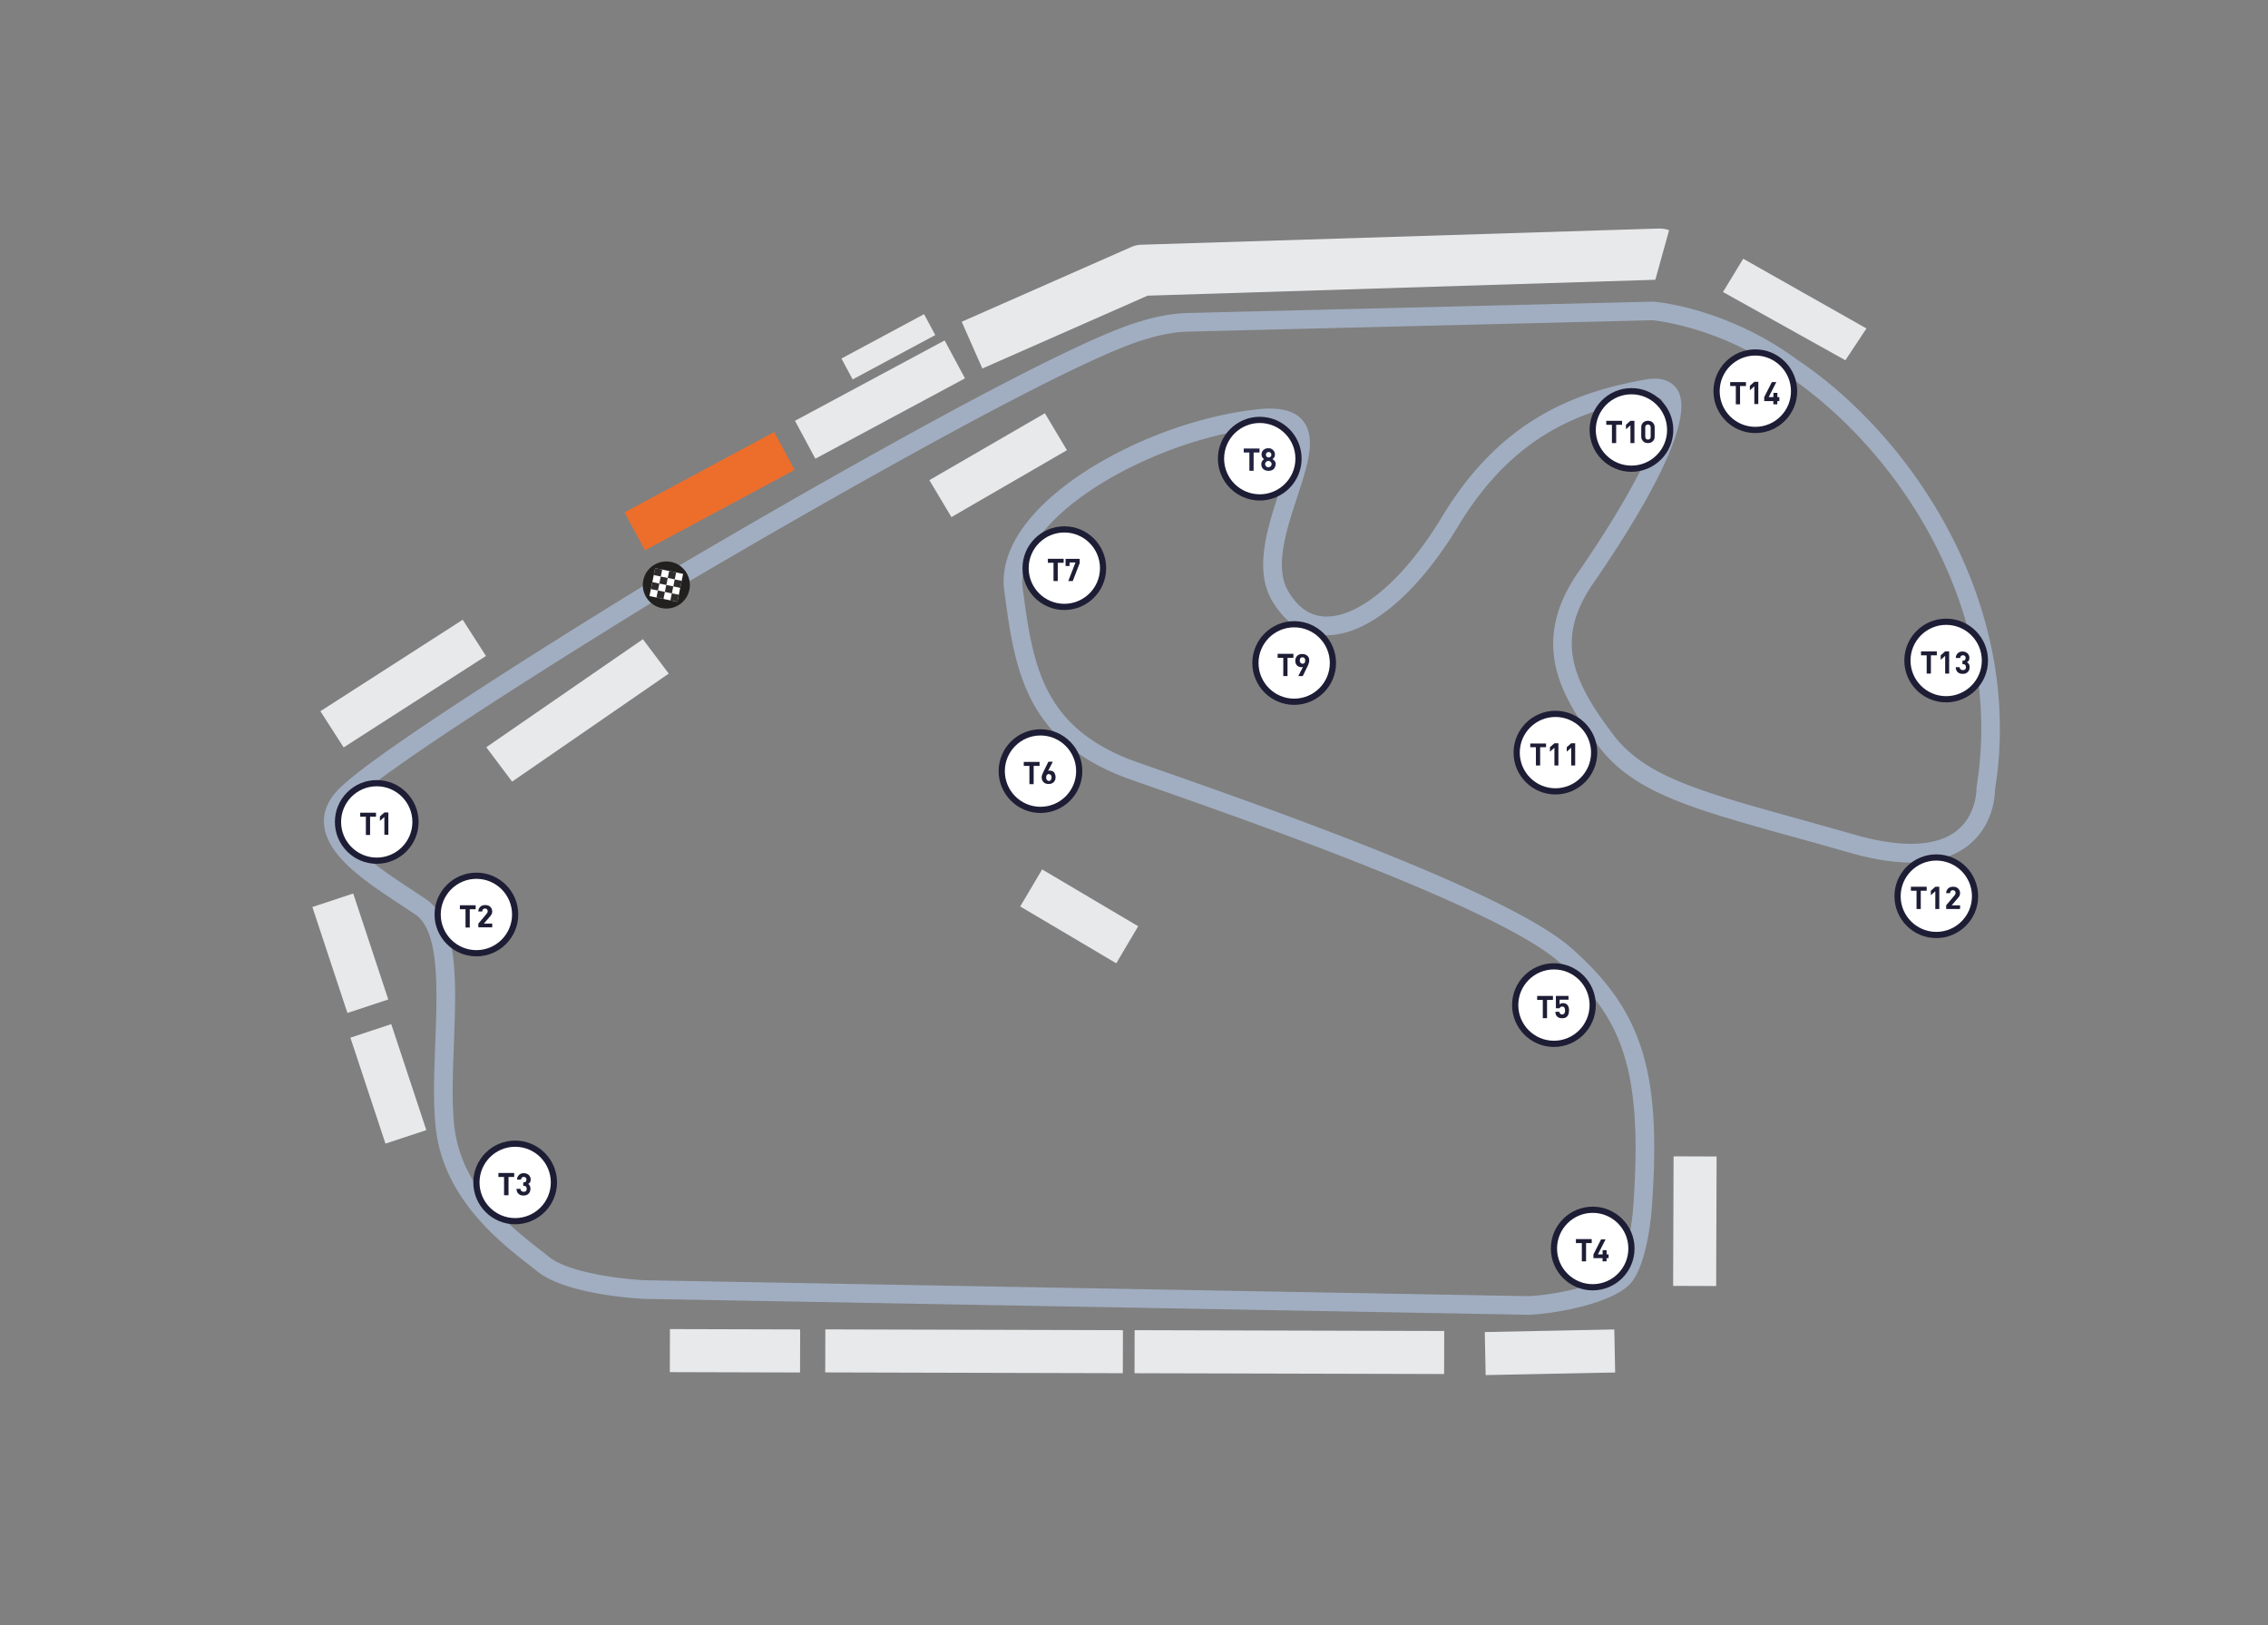 <svg xmlns="http://www.w3.org/2000/svg" id="Laag_1" data-name="Laag 1" viewBox="0 0 1072 768"><rect x="0" y="0" width="1072" height="768" fill="#808080" stroke="none"/><defs><style>.cls-1{fill:#221f1f}.cls-2{fill:#ed6e2a}.cls-3{fill:#1d1d35}.cls-4{fill:#fff}.cls-5{fill:#e8e9eb}.cls-6{isolation:isolate}.cls-7{fill:#2e2c2d}.cls-8{fill:#a1aec1}.cls-9{fill:#212240}</style></defs><g id="Stand"><path d="m375.76 198.861 70.73-37.973 9.621 17.92-70.73 37.974z" class="cls-5"/><path d="m295.208 242.148 70.731-37.973 9.621 17.92-70.73 37.974z" class="cls-2"/><path d="m397.715 169.441 39.049-20.964 5.302 9.877-39.048 20.964zM786.97 108.24c.68.15 1.32.32 1.94.59l-6.49 23.39-239.99 7.51-78.11 34.43-9.75-22.1 80.25-35.37c1.41-.62 2.94-.97 4.49-1.03L784.09 108c.94-.03 1.88.06 2.82.23h.06ZM151.438 336.12l67.272-43.22 10.994 17.112-67.272 43.221zM165.621 490.399l19.31-6.39 16.572 50.08-19.31 6.39zM482.22 428.397l10.356-17.506 45.4 26.86-10.357 17.506zM147.645 428.66l19.31-6.39 16.572 50.08-19.31 6.39zM316.09 318.35l-74.03 51.05-12.21-16.26 74.03-51.05 12.21 16.26zM504.3 212.77l-54.6 31.61-10.42-17.46 54.6-31.62 10.42 17.47zM536.247 648.983l.053-20.34 146.33.384-.054 20.34zM390.057 648.61l.053-20.34 140.66.368-.054 20.34zM316.6 648.468l.056-20.34 61.55.172-.057 20.34zM701.801 629.534l61.218-1.229.408 20.336-61.218 1.23zM790.826 607.714l.214-61.23 20.34.071-.214 61.23z" class="cls-5"/></g><path d="m722.32 621.36-417.79-7.51c-1.6-.07-36.65-1.75-50.59-13.01-1.2-.97-2.55-2.03-4.01-3.17-14.17-11.06-40.54-31.66-44.03-65.14-1.22-11.78-.69-25.79-.17-39.35.99-26.17 2.02-53.23-9.46-61.02-2.11-1.43-4.37-2.92-6.71-4.45-16.2-10.64-34.55-22.7-36.31-37.35-.71-5.94 1.39-11.6 6.26-16.8 18.49-19.79 143.92-96.26 149.25-99.5l4.58 7.52c-1.3.79-129.73 79.07-147.39 97.99-3.05 3.27-4.34 6.46-3.95 9.75 1.27 10.58 19.26 22.4 32.4 31.03 2.38 1.57 4.68 3.08 6.82 4.53 15.52 10.54 14.45 38.76 13.31 68.65-.5 13.25-1.02 26.95.13 38.1 3.1 29.75 26.63 48.13 40.69 59.11 1.5 1.17 2.89 2.26 4.13 3.26 9.7 7.84 36.02 10.64 45.33 11.06l417.41 7.51c14.83-.66 36.55-5.99 41.89-11.88 4.17-4.58 6.92-19.64 7.68-28.05 5.47-69.86-6.37-92.89-34.98-118.09-28.72-25.29-145.32-66.13-195.11-83.57l-6.95-2.44c-50.5-17.76-55.14-52.5-60.06-89.28-1.41-10.58 2.19-21.48 10.71-32.38 20.15-25.78 66.93-48.74 108.82-53.42 10.64-1.19 17.73.58 21.65 5.41 6.48 7.96 2.2 21-2.75 36.1-5.09 15.53-10.87 33.14-4.2 44.5 4.62 7.87 10.66 11.88 17.96 11.92h.13c16.13 0 37.07-18.1 54.68-47.28 28.22-46.8 64.29-58.97 95.86-64.7 9.04-1.64 13.28 1.66 15.25 4.71 9.88 15.32-20.55 63.79-39.58 91.33-18.16 26.25-10.67 45.57 9.51 72.03 14.8 19.37 40.59 26.54 87.42 39.56 8.21 2.28 17.04 4.74 26.56 7.46 21.81 6.25 38.4 5.66 47.96-1.72 9.71-7.49 9.54-19.92 9.54-20.05 0-.27.01-.56.05-.83 13.55-83.54-37.19-159.58-90.06-194.88-29.91-21.94-60.35-25.4-63.1-25.67l-219.43 5.37c-9.94.24-19.54 3.44-19.63 3.47-43.17 11.9-218.75 116.01-220.51 117.06l-4.5-7.57c7.26-4.31 178.37-105.76 222.43-117.9.2-.07 10.68-3.58 21.99-3.85l219.68-5.37c.15 0 .3 0 .45.01 1.39.11 34.51 2.93 67.66 27.26 54.9 36.65 107.72 115.91 93.76 203.14-.02 2.86-.72 17.27-12.85 26.71-12.04 9.37-30.84 10.49-55.88 3.31a3083.8 3083.8 0 0 0-26.49-7.44c-48.67-13.52-75.48-20.97-92.07-42.7-17.7-23.22-33.04-48.7-9.75-82.37 31.24-45.22 43.48-75.26 39.42-81.55-.99-1.53-4.36-1.17-6.28-.82-31.12 5.65-63.54 16.9-89.89 60.58-19.49 32.29-42.74 51.54-62.23 51.54h-.18c-7.3-.04-17.65-2.9-25.5-16.27-8.68-14.79-2.25-34.4 3.43-51.7 3.8-11.59 7.73-23.57 4.29-27.8-1.83-2.25-6.62-3.02-13.84-2.21-39.14 4.37-84.32 26.37-102.86 50.09-7.01 8.97-10.01 17.64-8.92 25.79 4.75 35.51 8.84 66.18 54.25 82.14l6.94 2.43c54.53 19.1 168.01 58.85 198.01 85.27 34.24 30.15 43.11 59.46 37.94 125.44-.23 2.58-2.44 24.98-9.94 33.23-8.16 8.99-33.65 14.12-48.3 14.77Z" class="cls-8"/><g id="Fin_Start" data-name="Fin Start"><path d="M304.05 274.23c-1.23 6.02 2.64 11.92 8.66 13.15 6.02 1.23 11.92-2.64 13.15-8.66 1.23-6.02-2.64-11.92-8.66-13.15-6.02-1.23-11.92 2.64-13.15 8.66Z" class="cls-1"/><g><path d="m306.973 281.7 2.715-13.193 13.194 2.715-2.716 13.194z" class="cls-4"/><path d="m316.867 283.722.682-3.31 3.31.681-.681 3.31zM310.286 282.377l.682-3.31 3.31.68-.681 3.311zM318.249 277.144l.681-3.31 3.31.68-.68 3.311zM311.634 275.786l.681-3.31 3.31.68-.68 3.312z" class="cls-7"/><path d="m307.67 278.403.681-3.31 3.31.68-.68 3.311zM314.249 279.758l.681-3.31 3.31.68-.68 3.311zM309.018 271.786l.681-3.31 3.31.68-.68 3.311zM315.609 273.133l.68-3.31 3.312.681-.682 3.31z" class="cls-7"/></g></g><g><circle id="Ellipse_156" cx="595.44" cy="216.76" r="18.32" class="cls-4" data-name="Ellipse 156"/><path d="M595.44 236.54c-10.91 0-19.78-8.87-19.78-19.78s8.87-19.78 19.78-19.78 19.78 8.87 19.78 19.78-8.87 19.78-19.78 19.78Zm0-36.63c-9.29 0-16.85 7.56-16.85 16.85s7.56 16.85 16.85 16.85 16.85-7.56 16.85-16.85-7.56-16.85-16.85-16.85Z" class="cls-3"/></g><g class="cls-6"><path d="M595.21 213.85h-2.67v8.63h-2v-8.63h-2.67v-1.88h7.46v1.88h-.12ZM602.93 219.34c0 .94-.35 1.76-.94 2.35s-1.41.82-2.44.82c-.94 0-1.76-.23-2.44-.82-.59-.59-.94-1.29-.94-2.35 0-.94.47-1.76 1.29-2.35-.82-.59-1.17-1.29-1.17-2.23s.35-1.64.94-2.11c.59-.59 1.41-.82 2.23-.82.94 0 1.64.23 2.23.82s.94 1.29.94 2.11c0 .94-.35 1.64-1.17 2.23 1.06.59 1.53 1.41 1.53 2.35h-.06Zm-2.35 1.06c.23-.23.47-.59.47-1.06s-.12-.7-.47-1.06c-.23-.23-.59-.47-1.06-.47-.35 0-.7.12-1.06.47s-.47.59-.47 1.06.12.7.47 1.06c.23.23.59.47 1.06.47.47-.12.82-.23 1.06-.47Zm.35-5.49c0-.35-.12-.7-.35-.94s-.59-.35-.94-.35-.7.12-.94.35-.35.59-.35.94.12.7.35.94.59.35.94.35.7-.12.94-.35.35-.47.35-.94Z" class="cls-9"/></g><g><circle id="Ellipse_159" cx="503.07" cy="268.51" r="18.32" class="cls-4" data-name="Ellipse 159" transform="rotate(-80.78 503.085 268.507)"/><path d="M503.07 288.29c-10.91 0-19.78-8.87-19.78-19.78s8.87-19.78 19.78-19.78 19.78 8.87 19.78 19.78-8.87 19.78-19.78 19.78Zm0-36.63c-9.29 0-16.85 7.56-16.85 16.85s7.56 16.85 16.85 16.85 16.85-7.56 16.85-16.85-7.56-16.85-16.85-16.85Z" class="cls-3"/></g><g class="cls-6"><path d="M502.63 265.96h-2.67v8.63h-2v-8.63h-2.67v-1.88h7.46v1.88h-.12ZM510.44 265.84l-3.38 8.75h-2.11l3.38-8.75h-2.79v1.64h-1.88v-3.38h6.66v1.76h.12v-.03Z" class="cls-3"/></g><g><circle id="Ellipse_150" cx="491.8" cy="364.44" r="18.32" class="cls-4" data-name="Ellipse 150"/><path d="M491.8 384.22c-10.91 0-19.78-8.87-19.78-19.78s8.87-19.78 19.78-19.78 19.78 8.87 19.78 19.78-8.87 19.78-19.78 19.78Zm0-36.63c-9.29 0-16.85 7.56-16.85 16.85s7.56 16.85 16.85 16.85 16.85-7.56 16.85-16.85-7.56-16.85-16.85-16.85Z" class="cls-3"/></g><g class="cls-6"><path d="M491.24 361.97h-2.67v8.63h-2v-8.63h-2.67v-1.88h7.46v1.88h-.12ZM498.93 367.34c0 1.06-.35 1.76-.94 2.35s-1.41.82-2.35.82-1.76-.23-2.35-.82-.94-1.41-.94-2.35c0-.7.35-1.64.94-2.79l2.23-4.55h2.11l-2.23 4.31c.23-.12.47-.12.82-.12.7 0 1.41.23 2 .82.47.7.7 1.41.7 2.35v-.03Zm-1.88 0c0-.47-.12-.82-.35-1.06s-.59-.47-.94-.47-.7.12-.94.47c-.23.23-.35.7-.35 1.17s.12.82.35 1.17c.23.23.59.47.94.47s.7-.12.94-.47c.23-.47.35-.82.35-1.29Z" class="cls-3"/></g><g><circle id="Ellipse_151" cx="771.12" cy="203.2" r="18.32" class="cls-4" data-name="Ellipse 151"/><path d="M771.12 222.98c-10.91 0-19.78-8.87-19.78-19.78s8.87-19.78 19.78-19.78 19.78 8.87 19.78 19.78-8.87 19.78-19.78 19.78Zm0-36.63c-9.29 0-16.85 7.56-16.85 16.85s7.56 16.85 16.85 16.85 16.85-7.56 16.85-16.85-7.56-16.85-16.85-16.85Z" class="cls-3"/></g><g class="cls-6"><path d="M766.57 200.76h-2.67v8.63h-2v-8.63h-2.67v-1.88h7.46v1.88h-.12ZM772.53 209.39h-1.88v-8.4l-2.11 1.88v-2.11l2.11-1.88h1.88v10.51ZM782.1 206.34c0 .94-.35 1.76-.94 2.23-.59.59-1.41.82-2.23.82-.94 0-1.64-.23-2.23-.82s-.94-1.29-.94-2.23v-4.43c0-.94.35-1.76.94-2.23.59-.59 1.41-.82 2.23-.82.94 0 1.64.23 2.23.82s.94 1.29.94 2.23v4.43Zm-1.88 0v-4.31c0-.47-.12-.82-.35-1.06s-.59-.35-.94-.35-.7.12-.94.35-.35.59-.35 1.06v4.31c0 .47.12.82.35 1.06s.59.35.94.35.7-.12.94-.35.35-.59.35-1.06Z" class="cls-3"/></g><g><circle id="Ellipse_153" cx="734.49" cy="475.01" r="18.32" class="cls-4" data-name="Ellipse 153"/><path d="M734.49 494.79c-10.91 0-19.78-8.87-19.78-19.78s8.87-19.78 19.78-19.78 19.78 8.87 19.78 19.78-8.87 19.78-19.78 19.78Zm0-36.63c-9.29 0-16.85 7.56-16.85 16.85s7.56 16.85 16.85 16.85 16.85-7.56 16.85-16.85-7.56-16.85-16.85-16.85Z" class="cls-3"/></g><g class="cls-6"><path d="M734.02 472.57h-2.79v8.63h-2v-8.63h-2.67v-1.88h7.46v1.88ZM741.62 477.59c0 .59-.12 1.17-.23 1.64-.12.47-.35.82-.7 1.17-.59.59-1.29.82-2.35.82s-1.76-.23-2.35-.82c-.47-.47-.82-1.17-.82-2.23h1.88c.12.82.59 1.29 1.29 1.29.35 0 .7-.12.94-.35s.47-.82.47-1.53c0-1.29-.47-1.88-1.29-1.88-.7 0-1.06.23-1.29.82h-1.76v-5.84h5.96v1.76h-4.2v2.23c.35-.35.94-.59 1.53-.59.82 0 1.53.23 2 .7.7.7.94 1.64.94 2.79Z" class="cls-3"/></g><g><circle id="Ellipse_154" cx="752.81" cy="590.05" r="18.32" class="cls-4" data-name="Ellipse 154"/><path d="M752.81 609.83c-10.91 0-19.78-8.87-19.78-19.78s8.87-19.78 19.78-19.78 19.78 8.87 19.78 19.78-8.87 19.78-19.78 19.78Zm0-36.63c-9.29 0-16.85 7.56-16.85 16.85s7.56 16.85 16.85 16.85 16.85-7.56 16.85-16.85-7.56-16.85-16.85-16.85Z" class="cls-3"/></g><g class="cls-6"><path d="M752.34 587.49h-2.67v8.63h-2v-8.63h-2.79v-1.88h7.46v1.88ZM760.29 594.6h-.94v1.53h-1.88v-1.53h-4.31v-1.76l3.61-7.1h2.11l-3.61 7.1h2.23v-2h1.88v2h.94v1.76h-.03Z" class="cls-3"/></g><g><circle id="Ellipse_155" cx="243.5" cy="558.81" r="18.32" class="cls-4" data-name="Ellipse 155"/><path d="M243.5 578.6c-10.91 0-19.78-8.87-19.78-19.78s8.87-19.78 19.78-19.78 19.78 8.87 19.78 19.78-8.87 19.78-19.78 19.78Zm0-36.63c-9.29 0-16.85 7.56-16.85 16.85s7.56 16.85 16.85 16.85 16.85-7.56 16.85-16.85-7.56-16.85-16.85-16.85Z" class="cls-3"/></g><g class="cls-6"><path d="M243.03 556.23h-2.67v8.63h-2.11v-8.63h-2.67v-1.88h7.46v1.88ZM250.72 561.84c0 1.06-.35 1.76-.94 2.35s-1.41.82-2.35.82-1.76-.23-2.35-.82c-.59-.47-.94-1.29-.94-2.35h1.88c0 .47.12.82.47 1.06.23.23.59.35 1.06.35s.7-.12 1.06-.35c.23-.23.35-.59.35-1.06s-.12-.82-.35-1.06-.59-.35-1.06-.35h-.23v-1.64h.23c.47 0 .82-.12.94-.35.23-.23.35-.59.35-.94 0-.47-.12-.7-.35-.94s-.59-.35-.94-.35-.7.12-.94.35-.35.59-.35.94h-1.88c0-.94.35-1.64.94-2.23s1.41-.82 2.23-.82c.94 0 1.64.23 2.35.82.59.59.94 1.29.94 2.11 0 1.06-.35 1.76-1.17 2.11.59.47 1.06 1.17 1.06 2.35Z" class="cls-3"/></g><g><circle id="Ellipse_156-2" cx="225.18" cy="432.18" r="18.32" class="cls-4" data-name="Ellipse 156-2"/><path d="M225.18 451.97c-10.91 0-19.78-8.87-19.78-19.78s8.87-19.78 19.78-19.78 19.78 8.87 19.78 19.78-8.87 19.78-19.78 19.78Zm0-36.63c-9.29 0-16.85 7.56-16.85 16.85s7.56 16.85 16.85 16.85 16.85-7.56 16.85-16.85-7.56-16.85-16.85-16.85Z" class="cls-3"/></g><g class="cls-6"><path d="M224.71 429.72h-2.67v8.63h-2v-8.63h-2.67v-1.88h7.46v1.88h-.12ZM232.4 438.26h-6.31v-1.76l3.85-4.55c.35-.47.59-.82.59-1.29 0-.35-.12-.7-.35-.94s-.59-.35-.94-.35-.7.12-.94.35-.35.59-.35 1.06h-1.88c0-.94.35-1.64.94-2.23s1.41-.82 2.35-.82 1.76.23 2.35.82.94 1.29.94 2.23c0 .47-.12.82-.23 1.17s-.47.7-.82 1.17l-2.91 3.38h3.96v1.76h-.23Z" class="cls-3"/></g><g><circle id="Ellipse_160" cx="178.07" cy="388.45" r="18.32" class="cls-4" data-name="Ellipse 160"/><path d="M178.07 408.23c-10.91 0-19.78-8.87-19.78-19.78s8.87-19.78 19.78-19.78 19.78 8.87 19.78 19.78-8.87 19.78-19.78 19.78Zm0-36.63c-9.29 0-16.85 7.56-16.85 16.85s7.56 16.85 16.85 16.85 16.85-7.56 16.85-16.85-7.56-16.85-16.85-16.85Z" class="cls-3"/></g><g class="cls-6"><path d="M177.6 385.98h-2.67v8.63h-2v-8.63h-2.67v-1.88h7.46v1.88h-.12ZM183.56 394.49h-1.88v-8.4l-2.11 1.88v-2.11l2.11-1.88h1.88v10.51Z" class="cls-3"/></g><g><circle id="Ellipse_157" cx="611.7" cy="313.33" r="18.32" class="cls-4" data-name="Ellipse 157"/><path d="M611.71 333.12c-10.91 0-19.78-8.87-19.78-19.78s8.87-19.78 19.78-19.78 19.78 8.87 19.78 19.78-8.87 19.78-19.78 19.78Zm0-36.64c-9.29 0-16.85 7.56-16.85 16.85s7.56 16.85 16.85 16.85 16.85-7.56 16.85-16.85-7.56-16.85-16.85-16.85Z" class="cls-3"/></g><g class="cls-6"><path d="M611.23 310.87h-2.67v8.63h-2v-8.63h-2.67v-1.88h7.46v1.88h-.12ZM618.81 312.16c0 .7-.23 1.64-.82 2.79l-2.23 4.55h-2.11l2.23-4.31c-.23.12-.47.12-.82.12-.7 0-1.41-.23-2-.82s-.82-1.29-.82-2.23c0-1.06.35-1.76.94-2.35s1.41-.82 2.35-.82 1.76.23 2.35.82c.7.47.94 1.29.94 2.23v.03Zm-2.23 1.17c.23-.23.35-.7.35-1.17s-.12-.82-.35-1.17c-.23-.23-.59-.35-.94-.35s-.7.12-.94.35-.35.7-.35 1.17.12.82.35 1.06.59.47.94.47.7-.12.94-.35Z" class="cls-3"/></g><g><circle id="Ellipse_146" cx="735.19" cy="355.69" r="18.32" class="cls-4" data-name="Ellipse 146"/><path d="M735.19 375.47c-10.91 0-19.78-8.87-19.78-19.78s8.87-19.78 19.78-19.78 19.78 8.87 19.78 19.78-8.87 19.78-19.78 19.78Zm0-36.63c-9.29 0-16.85 7.56-16.85 16.85s7.56 16.85 16.85 16.85 16.85-7.56 16.85-16.85-7.56-16.85-16.85-16.85Z" class="cls-3"/></g><g class="cls-6"><path d="M730.64 353.14h-2.67v8.63h-2v-8.63h-2.67v-1.76h7.46v1.76h-.12ZM736.6 361.77h-1.88v-8.4l-2.11 1.88v-2.11l2.11-1.88h1.88v10.51ZM744.53 361.77h-1.88v-8.4l-2.11 1.88v-2.11l2.11-1.88h1.88v10.51Z" class="cls-3"/></g><g><circle id="Ellipse_147" cx="915.22" cy="423.55" r="18.32" class="cls-4" data-name="Ellipse 147"/><path d="M915.22 443.34c-10.91 0-19.78-8.87-19.78-19.78s8.87-19.78 19.78-19.78S935 412.65 935 423.56s-8.87 19.78-19.78 19.78Zm0-36.63c-9.29 0-16.85 7.56-16.85 16.85s7.56 16.85 16.85 16.85 16.85-7.56 16.85-16.85-7.56-16.85-16.85-16.85Z" class="cls-3"/></g><g class="cls-6"><path d="M910.55 420.97h-2.67v8.63h-2v-8.63h-2.67v-1.88h7.46v1.88h-.12ZM916.63 429.6h-1.88v-8.4l-2.11 1.88v-2.11l2.11-1.88h1.88v10.51ZM926.2 429.6h-6.31v-1.76l3.85-4.55c.35-.47.59-.82.59-1.29 0-.35-.12-.7-.35-.94s-.59-.35-.94-.35-.7.12-.94.35-.35.59-.35 1.06h-1.88c0-.94.35-1.64.94-2.23s1.41-.82 2.35-.82 1.76.23 2.35.82.94 1.29.94 2.23c0 .47-.12.82-.23 1.17-.12.35-.47.7-.82 1.17l-2.91 3.38h3.96v1.76h-.23Z" class="cls-3"/></g><g><circle id="Ellipse_148" cx="919.89" cy="312.16" r="18.32" class="cls-4" data-name="Ellipse 148"/><path d="M919.88 331.94c-10.91 0-19.78-8.87-19.78-19.78s8.87-19.78 19.78-19.78 19.78 8.87 19.78 19.78-8.87 19.78-19.78 19.78Zm0-36.63c-9.29 0-16.85 7.56-16.85 16.85s7.56 16.85 16.85 16.85 16.85-7.56 16.85-16.85-7.56-16.85-16.85-16.85Z" class="cls-3"/></g><g class="cls-6"><path d="M915.34 309.72h-2.67v8.63h-2v-8.63H908v-1.88h7.46v1.88h-.12ZM921.29 318.35h-1.88v-8.4l-2.11 1.88v-2.11l2.11-1.88h1.88v10.51ZM930.98 315.3c0 1.06-.35 1.76-.94 2.35s-1.41.82-2.35.82-1.76-.23-2.35-.82c-.59-.47-.94-1.29-.94-2.35h1.88c0 .47.12.82.47 1.06.23.23.59.35 1.06.35s.7-.12 1.06-.35c.23-.23.35-.59.35-1.06s-.12-.82-.35-1.06-.59-.35-1.06-.35h-.23v-1.64h.23c.47 0 .82-.12.94-.35.23-.23.35-.59.35-.94 0-.47-.12-.7-.35-.94s-.59-.35-.94-.35-.7.12-.94.35c-.23.23-.35.59-.35.94h-2.11c0-.94.35-1.64.94-2.23s1.41-.82 2.23-.82c.94 0 1.64.23 2.35.82.59.59.94 1.29.94 2.11 0 1.06-.35 1.76-1.17 2.11.82.47 1.29 1.17 1.29 2.35Z" class="cls-3"/></g><g><circle id="Ellipse_149" cx="829.68" cy="184.88" r="18.32" class="cls-4" data-name="Ellipse 149"/><path d="M829.68 204.67c-10.91 0-19.78-8.87-19.78-19.78s8.87-19.78 19.78-19.78 19.78 8.87 19.78 19.78-8.87 19.78-19.78 19.78Zm0-36.64c-9.29 0-16.85 7.56-16.85 16.85s7.56 16.85 16.85 16.85 16.85-7.56 16.85-16.85-7.56-16.85-16.85-16.85Z" class="cls-3"/></g><g class="cls-6"><path d="M825.13 182.45h-2.67v8.63h-2v-8.63h-2.67v-1.88h7.46v1.88h-.12ZM831.09 190.96h-1.88v-8.4l-2.11 1.88v-2.11l2.11-1.88h1.88v10.51ZM841.01 189.55h-.94v1.53h-1.88v-1.53h-4.31v-1.88l3.61-7.1h2.11l-3.61 7.1h2.23v-2h1.88v2h.94v1.88h-.03Z" class="cls-3"/></g><path d="M823.96 122.27 814.39 138c19.29 10.74 38.57 21.52 57.86 32.26 3.32-5.02 6.63-10.01 9.95-15.03-19.43-10.98-38.83-21.99-58.27-32.96h.03Z" class="cls-5"/></svg>